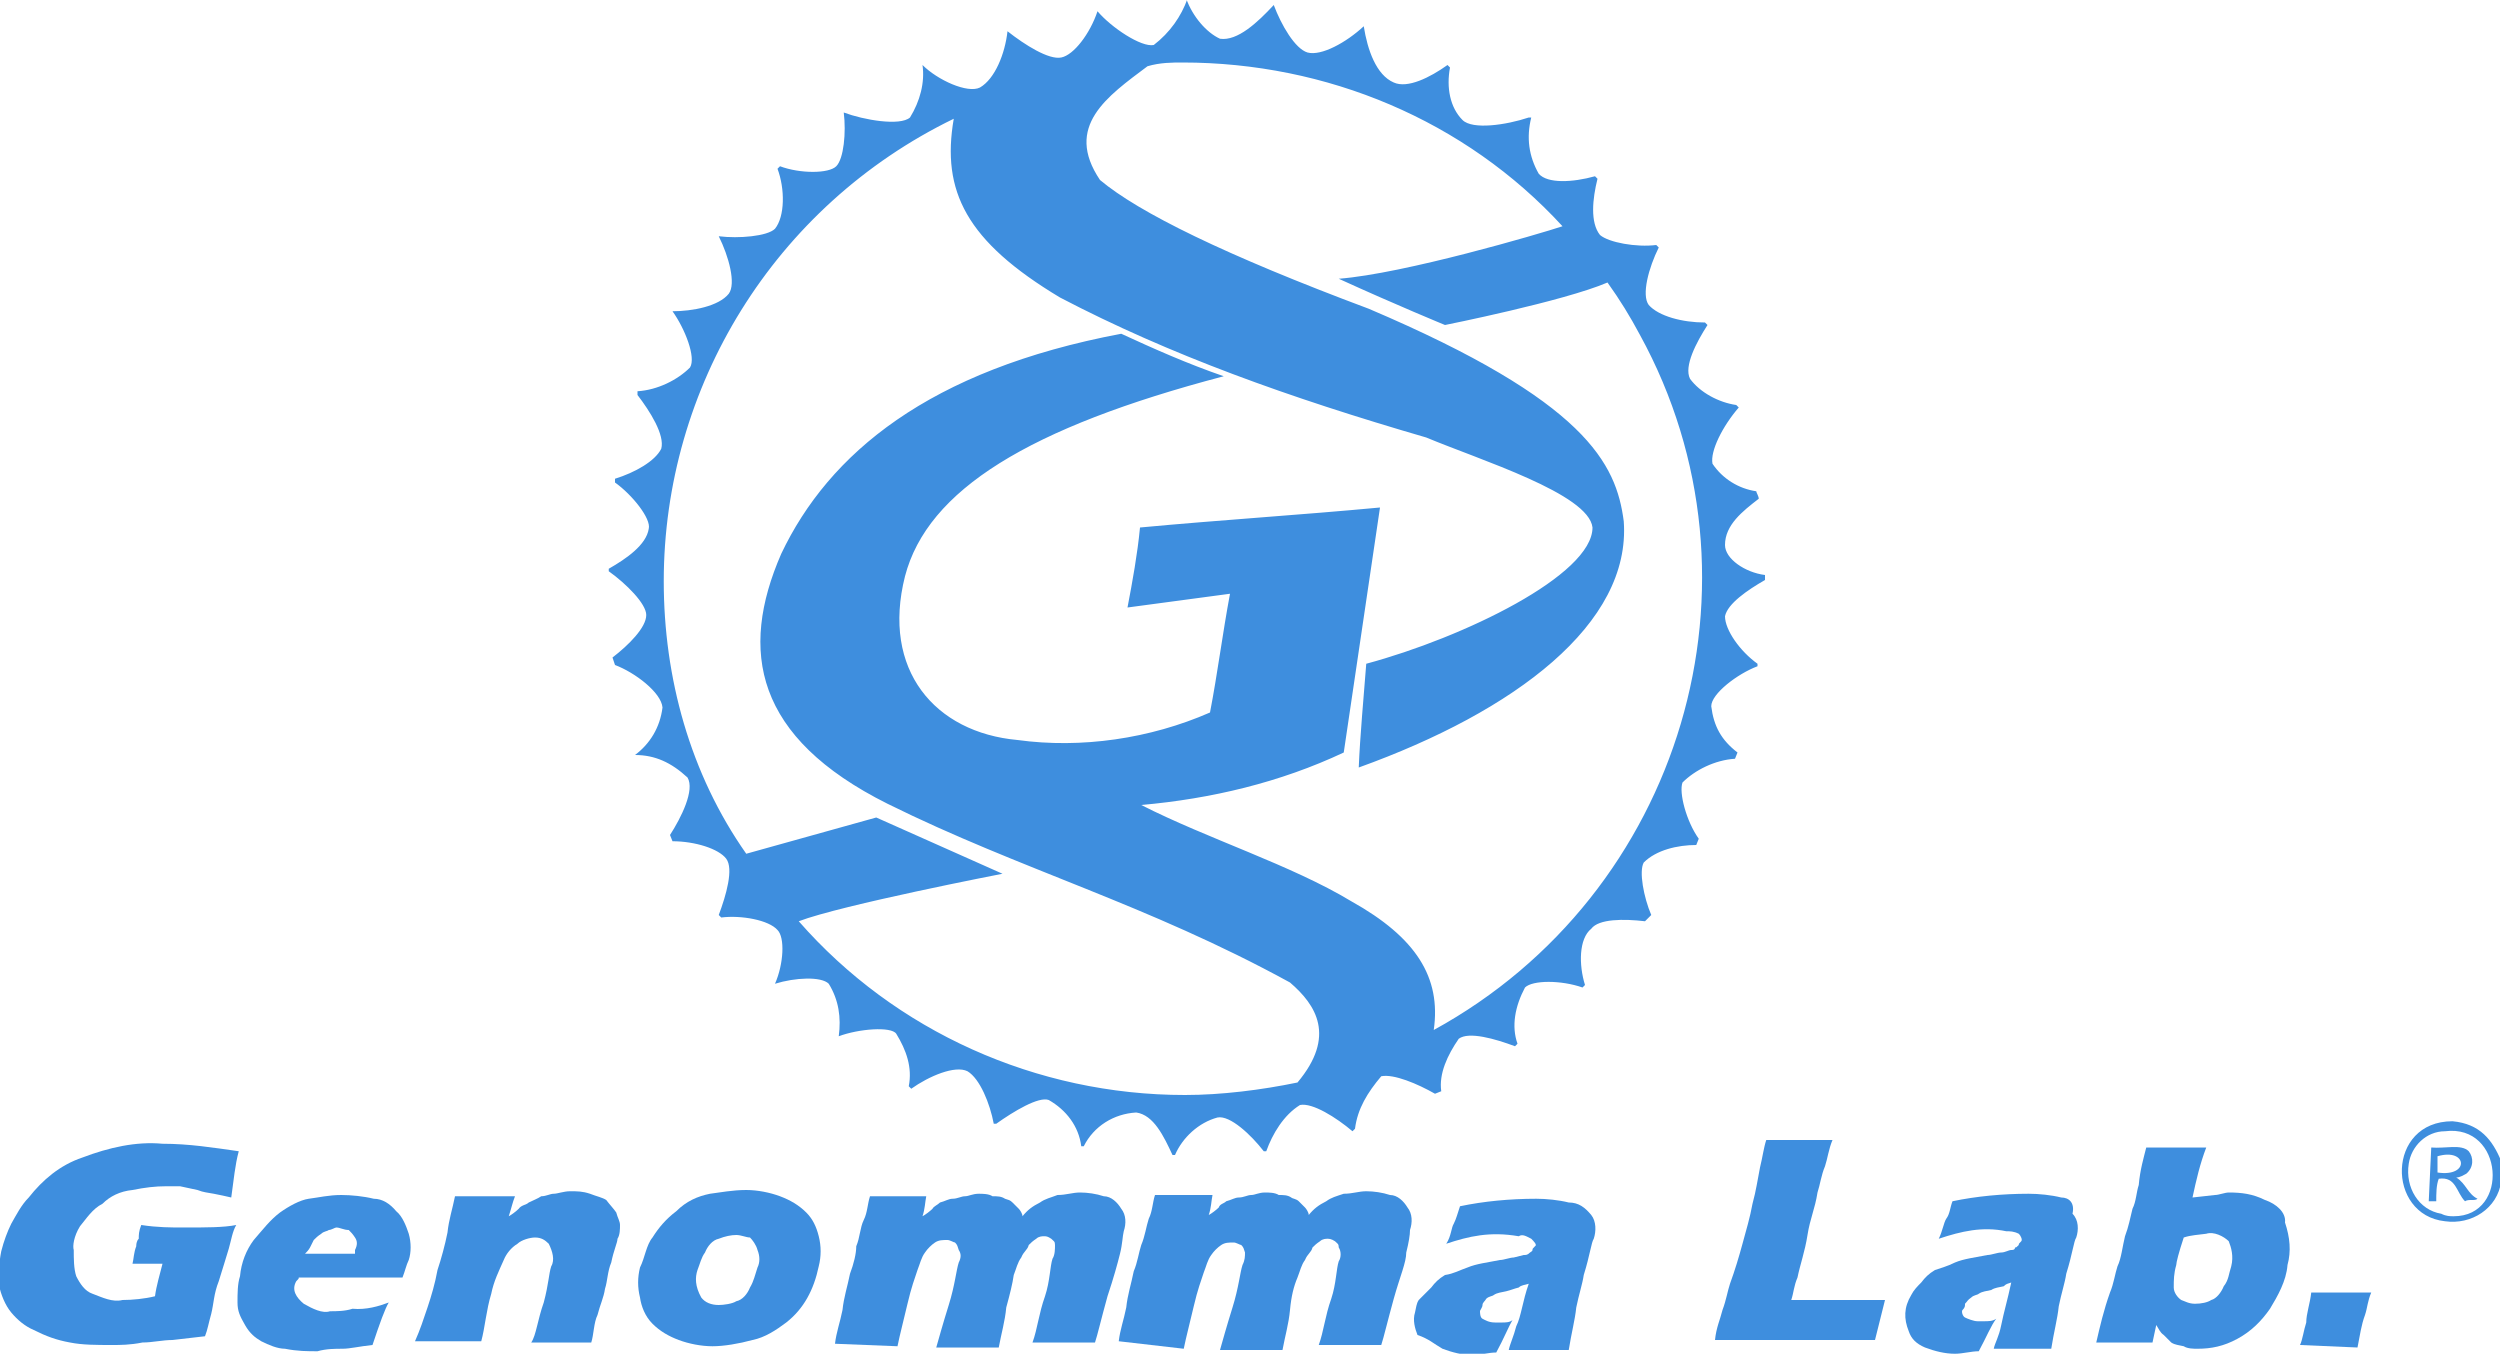 <?xml version="1.0" encoding="utf-8"?>
<!-- Generator: Adobe Illustrator 27.5.0, SVG Export Plug-In . SVG Version: 6.00 Build 0)  -->
<svg version="1.1" id="Capa_1" xmlns="http://www.w3.org/2000/svg" xmlns:xlink="http://www.w3.org/1999/xlink" x="0px" y="0px"
	 viewBox="0 0 200 108.3" style="enable-background:new 0 0 200 108.3;" xml:space="preserve">
<style type="text/css">
	.st0{fill:#3E8EDE;}
</style>
<g>
	<path class="st0" d="M138,43.6c0-1.6,1.4-2.7,2.7-3.7c0-0.2-0.2-0.5-0.2-0.6c-1.4-0.2-2.7-1-3.5-2.2c-0.2-1,0.8-3,2.1-4.5l-0.2-0.2
		c-1.4-0.2-2.9-1-3.7-2.1c-0.5-1,0.5-2.9,1.4-4.3l-0.2-0.2c-1.8,0-3.7-0.5-4.5-1.4c-0.6-0.8,0-3,0.8-4.6l-0.2-0.2
		c-1.6,0.2-3.8-0.2-4.5-0.8c-0.8-1-0.6-2.9-0.2-4.5l-0.2-0.2c-1.8,0.5-3.8,0.6-4.5-0.2c-0.8-1.4-1-2.9-0.6-4.5h-0.2
		c-1.8,0.6-4.5,1-5.3,0.2c-1-1-1.3-2.6-1-4.2l-0.2-0.2c-1.4,1-3.2,1.9-4.3,1.4c-1.4-0.6-2.1-2.6-2.4-4.5c-1.4,1.3-3.4,2.4-4.5,2.1
		c-1-0.3-2.1-2.2-2.7-3.8c-1.3,1.4-2.9,2.9-4.3,2.7c-1.1-0.5-2.2-1.8-2.7-3.2H95c-0.5,1.4-1.4,2.7-2.7,3.7c-1,0.2-3.4-1.4-4.5-2.7
		c-0.6,1.8-1.9,3.5-2.9,3.7c-1,0.2-2.9-1-4.3-2.1c-0.2,1.8-1,3.8-2.2,4.5c-1,0.5-3.4-0.6-4.6-1.8c0.2,1.4-0.2,2.9-1,4.2
		C72,10.1,69.1,9.6,67.5,9c0.2,1.6,0,3.7-0.6,4.3c-0.6,0.6-2.9,0.6-4.5,0l-0.2,0.2c0.6,1.6,0.6,3.8-0.2,4.8
		c-0.6,0.6-2.9,0.8-4.5,0.6c0.8,1.6,1.4,3.8,0.8,4.6c-0.8,1-2.9,1.4-4.5,1.4c1,1.4,1.9,3.7,1.4,4.5c-1,1-2.6,1.8-4.2,1.9L51,31.6
		c1,1.3,2.2,3.2,1.9,4.3c-0.5,1-2.1,1.9-3.7,2.4v0.3c1.4,1,2.9,2.9,2.7,3.7c-0.2,1.3-1.8,2.4-3.2,3.2v0.2c1.4,1,3,2.6,3,3.5
		c0,1-1.4,2.4-2.7,3.4l0.2,0.6c1.6,0.6,3.7,2.2,3.8,3.4c-0.2,1.6-1,2.9-2.2,3.8l0,0c1.6,0,2.9,0.6,4.2,1.8c0.6,1-0.5,3.2-1.4,4.6
		l0.2,0.5c1.8,0,3.7,0.6,4.3,1.4c0.6,0.8,0,2.9-0.6,4.5l0.2,0.2c1.6-0.2,3.8,0.2,4.5,1c0.6,0.6,0.5,2.7-0.2,4.3
		c1.6-0.5,3.7-0.6,4.3,0c0.8,1.3,1,2.7,0.8,4.2c1.6-0.6,4.2-0.8,4.6-0.2c0.8,1.3,1.3,2.7,1,4.2l0.2,0.2c1.4-1,3.5-1.9,4.5-1.4
		c1,0.6,1.8,2.6,2.1,4.2h0.2c1.4-1,3.4-2.2,4.2-1.9c1.4,0.8,2.4,2.1,2.6,3.7h0.2c0.8-1.6,2.4-2.6,4.2-2.7c1.4,0.2,2.2,1.9,2.9,3.4
		h0.2c0.6-1.4,1.9-2.6,3.4-3c1-0.2,2.7,1.4,3.7,2.7h0.2c0.5-1.4,1.4-2.9,2.7-3.7c1-0.2,2.9,1,4.2,2.1l0.2-0.2c0.2-1.6,1-2.9,2.1-4.2
		c1-0.2,2.9,0.6,4.3,1.4l0.5-0.2c-0.2-1.4,0.5-2.9,1.4-4.2c0.8-0.6,2.9,0,4.5,0.6l0.2-0.2c-0.5-1.4-0.2-3,0.6-4.5
		c0.6-0.6,2.9-0.6,4.6,0l0.2-0.2c-0.5-1.6-0.5-3.7,0.5-4.5c0.6-0.8,2.6-0.8,4.3-0.6l0.5-0.5c-0.6-1.4-1-3.5-0.6-4.2
		c1-1,2.7-1.4,4.2-1.4l0.2-0.5c-1-1.4-1.6-3.7-1.3-4.5c1-1,2.6-1.8,4.2-1.9l0.2-0.5c-1.3-1-1.9-2.1-2.1-3.7c0-1,2.1-2.6,3.7-3.2
		v-0.2c-1.4-1-2.6-2.7-2.6-3.8c0.2-1,1.8-2.1,3.2-2.9V46C139.6,45.8,138,44.7,138,43.6z M114.7,82.4c0.6-4.2-1.4-7.4-6.6-10.3
		c-4.8-2.9-11.5-5-16.8-7.7c5.6-0.5,11.1-1.8,16.2-4.2l2.9-19.6c-6.4,0.6-12.8,1-19.2,1.6c-0.2,2.1-0.6,4.3-1,6.4l8.2-1.1
		c-0.6,3.2-1,6.4-1.6,9.5c-4.8,2.1-10.3,2.9-15.4,2.2c-6.6-0.6-10.9-5.6-9-13.1c1.8-6.9,9.9-11.9,25.5-16c-2.9-1-5.6-2.2-8.2-3.4
		c-15.4,2.9-23.4,9.6-27.2,17.6C59.1,52.1,60.4,59,71,64.3c10.7,5.3,20.7,8,32.2,14.3c2.1,1.8,3.7,4.3,0.6,8c-2.9,0.6-6.1,1-9,1
		c-11.9,0-23.2-5.1-30.9-13.9c3.4-1.3,16.3-3.8,16.3-3.8l-10.1-4.5l-10.4,2.9c-4.5-6.4-6.6-14.1-6.6-21.8c0-15.5,8.8-30,23.2-37
		c-1,5.8,1,9.8,8.5,14.3c8.8,4.6,18.3,8,29.3,11.2c4.3,1.8,13,4.5,13.3,7.2c0,3.8-10.3,8.8-18.1,10.9c-0.2,2.6-0.5,5.8-0.6,8.3
		c12.5-4.5,21.8-11.5,21.2-19.7c-0.6-4.6-3-9.6-20.4-17c-11.5-4.3-18.4-7.7-21.5-10.3c-2.9-4.3,0.6-6.7,3.8-9.1
		C92.8,5,93.8,5,94.6,5c11.5,0,22.6,4.6,30.4,13.1c-1.8,0.6-12.7,3.8-17.9,4.2c4.6,2.1,8.5,3.7,8.5,3.7s9.5-1.9,13-3.4
		c1,1.4,1.8,2.7,2.6,4.2C142,46.5,134.6,71.5,114.7,82.4z"/>
	<g>
		<path class="st0" d="M52.2,105.9c0.6,0.6,1.3,1,2.1,1.3c0.8,0.3,1.8,0.5,2.7,0.5s2.1-0.2,3.2-0.5c1-0.2,1.9-0.8,2.7-1.4
			c1.4-1.1,2.2-2.6,2.6-4.5c0.2-0.8,0.2-1.6,0-2.4c-0.2-0.8-0.5-1.4-1-1.9c-0.6-0.6-1.3-1-2.1-1.3c-0.8-0.3-1.8-0.5-2.7-0.5
			c-1.1,0-2.1,0.2-2.9,0.3c-1,0.2-1.9,0.6-2.7,1.4c-0.8,0.6-1.4,1.3-1.9,2.1c-0.5,0.6-0.6,1.6-1,2.4c-0.2,0.8-0.2,1.6,0,2.4
			C51.3,104.5,51.6,105.3,52.2,105.9z M55.8,101.6c0.2-0.5,0.3-1,0.6-1.4c0.2-0.5,0.6-1,1.1-1.1c0.5-0.2,1-0.3,1.4-0.3
			s0.8,0.2,1.1,0.2c0.2,0.2,0.5,0.6,0.6,1c0.2,0.5,0.2,1,0,1.4c-0.2,0.6-0.3,1.1-0.6,1.6c-0.2,0.5-0.6,1-1.1,1.1
			c-0.3,0.2-1,0.3-1.4,0.3c-0.6,0-1.1-0.2-1.4-0.6C55.6,102.9,55.6,102.2,55.8,101.6z"/>
		<path class="st0" d="M94.7,107.9c0.2-1,0.5-2.1,0.8-3.4c0.3-1.3,0.6-2.1,0.8-2.7c0.2-0.5,0.3-1,0.6-1.4c0.2-0.3,0.5-0.6,0.8-0.8
			c0.3-0.2,0.6-0.2,1-0.2c0.2,0,0.5,0.2,0.6,0.2c0.2,0.2,0.2,0.3,0.3,0.6c0,0.3,0,0.6-0.2,1c-0.2,0.6-0.3,1.8-0.8,3.4
			s-0.8,2.7-1,3.4h5c0.2-1.1,0.5-2.1,0.6-3.2s0.3-1.9,0.6-2.6c0.2-0.5,0.3-1,0.6-1.4c0.2-0.5,0.5-0.6,0.6-1c0.2-0.2,0.3-0.3,0.6-0.5
			c0.2-0.2,0.5-0.2,0.6-0.2s0.3,0,0.6,0.2c0.2,0.2,0.3,0.2,0.3,0.5c0.2,0.3,0.2,0.8,0,1.1c-0.2,0.6-0.2,1.8-0.6,3
			c-0.5,1.4-0.6,2.6-1,3.7h5c0.2-0.6,0.5-1.9,1-3.7c0.5-1.8,1-2.9,1-3.7c0.2-0.8,0.3-1.4,0.3-1.8c0.2-0.6,0.2-1.3-0.2-1.8
			c-0.3-0.5-0.8-1-1.4-1c-0.6-0.2-1.3-0.3-1.9-0.3s-1.1,0.2-1.8,0.2c-0.6,0.2-1,0.3-1.4,0.6c-0.6,0.3-1,0.6-1.4,1.1
			c0-0.2-0.2-0.5-0.3-0.6c-0.2-0.2-0.3-0.3-0.5-0.5c-0.2-0.2-0.5-0.2-0.6-0.3c-0.3-0.2-0.6-0.2-1-0.2c-0.3-0.2-0.8-0.2-1.1-0.2
			c-0.5,0-0.8,0.2-1.1,0.2s-0.6,0.2-1,0.2c-0.3,0-0.6,0.2-1,0.3c-0.2,0.2-0.5,0.2-0.6,0.5c-0.2,0.2-0.6,0.5-0.8,0.6
			c0.2-0.6,0.2-1.1,0.3-1.6h-4.6c-0.2,0.6-0.2,1.3-0.5,1.9c-0.2,0.6-0.3,1.4-0.6,2.1c-0.2,0.6-0.3,1.4-0.6,2.1
			c-0.2,1-0.5,1.9-0.6,2.9c-0.2,1-0.5,1.8-0.6,2.7L94.7,107.9z"/>
		<path class="st0" d="M115.4,107.9c0.8,0.3,1.6,0.5,2.4,0.5c0.6,0,1.3-0.2,1.9-0.2c0.6-1.1,1-2.1,1.3-2.6c-0.2,0.2-0.6,0.2-0.8,0.2
			c-0.2,0-0.3,0-0.6,0c-0.5,0-0.8-0.2-1-0.3s-0.2-0.5-0.2-0.6s0.2-0.3,0.2-0.5c0-0.2,0.2-0.3,0.3-0.5c0.2-0.2,0.5-0.2,0.6-0.3
			c0.3-0.2,0.6-0.2,1-0.3s0.6-0.2,1-0.3c0.2-0.2,0.5-0.2,0.8-0.3c-0.5,1.4-0.6,2.6-1,3.4c-0.2,0.8-0.5,1.4-0.6,1.9h4.8
			c0.2-1.3,0.5-2.4,0.6-3.4c0.2-1,0.5-1.9,0.6-2.6c0.5-1.6,0.6-2.6,0.8-2.9c0.2-0.6,0.2-1.4-0.2-1.9c-0.5-0.6-1-1-1.8-1
			c-0.8-0.2-1.8-0.3-2.6-0.3c-2.1,0-4.2,0.2-6.1,0.6c-0.2,0.6-0.3,1-0.5,1.4c-0.2,0.3-0.2,1-0.6,1.6c1.8-0.6,3.5-1,5.8-0.6
			c0.3-0.2,0.6,0,1,0.2c0.2,0.2,0.5,0.5,0.3,0.6c-0.2,0.2-0.2,0.2-0.2,0.3s-0.2,0.2-0.2,0.2c-0.2,0.2-0.3,0.2-0.5,0.2l-0.8,0.2
			c-0.3,0-0.8,0.2-1.1,0.2c-1,0.2-1.9,0.3-2.6,0.6c-0.6,0.2-1.1,0.5-1.8,0.6c-0.5,0.3-0.8,0.6-1.1,1c-0.3,0.3-0.6,0.6-1,1
			c-0.2,0.3-0.2,0.6-0.3,1c-0.2,0.6,0,1.3,0.2,1.8C114.3,107.1,114.7,107.5,115.4,107.9z"/>
		<path class="st0" d="M39.3,103.5c0.2-1,0.6-1.8,1-2.7c0.2-0.5,0.6-1,1.1-1.3c0.3-0.3,1-0.5,1.4-0.5c0.5,0,0.8,0.2,1.1,0.5
			c0.3,0.6,0.5,1.3,0.2,1.8c-0.2,0.6-0.2,1.4-0.6,2.9c-0.5,1.4-0.6,2.6-1,3.2h4.8c0.2-0.6,0.2-1.6,0.5-2.2c0.2-0.8,0.5-1.4,0.6-2.1
			c0.2-0.6,0.2-1.4,0.5-2.1c0.2-1,0.5-1.6,0.5-1.9c0.2-0.3,0.2-0.8,0.2-1.1s-0.2-0.6-0.3-1c-0.2-0.3-0.5-0.6-0.8-1
			c-0.3-0.2-0.8-0.3-1.3-0.5c-0.6-0.2-1-0.2-1.6-0.2c-0.5,0-1,0.2-1.3,0.2c-0.3,0-0.6,0.2-1,0.2c-0.3,0.2-0.6,0.3-1,0.5
			c-0.2,0.2-0.6,0.2-0.8,0.5c-0.2,0.2-0.6,0.5-0.8,0.6c0.2-0.6,0.3-1.1,0.5-1.6h-4.8c-0.2,1-0.5,1.9-0.6,2.9c-0.2,1-0.5,2.1-0.8,3
			c-0.2,1.1-0.5,2.1-0.8,3s-0.6,1.8-1,2.7h5.3C38.8,106.2,38.9,104.8,39.3,103.5z"/>
		<path class="st0" d="M150.8,104c-1.1,0-2.6,0-4.8,0h-2.7c0.2-0.6,0.2-1.1,0.5-1.8c0.2-1,0.6-2.1,0.8-3.4c0.2-1.3,0.6-2.1,0.8-3.4
			c0.2-0.6,0.3-1.4,0.6-2.1c0.2-0.6,0.3-1.4,0.6-2.1h-5.3c-0.2,0.6-0.3,1.4-0.5,2.2c-0.2,1-0.3,1.8-0.6,2.9
			c-0.2,1.1-0.5,2.1-0.8,3.2s-0.6,2.1-1,3.2c-0.2,0.6-0.3,1.3-0.6,2.1c-0.2,0.8-0.5,1.4-0.6,2.4H150L150.8,104z"/>
		<path class="st0" d="M6.4,98.1c0.5-0.6,1-1.4,1.8-1.8c0.6-0.6,1.4-1,2.4-1.1c1-0.2,1.8-0.3,2.7-0.3c0.2,0,0.6,0,1.1,0l1.4,0.3
			c0.5,0.2,0.8,0.2,1.3,0.3s1,0.2,1.4,0.3c0.2-1.4,0.3-2.6,0.6-3.7c-2.1-0.3-4-0.6-6.1-0.6c-2.1-0.2-4.3,0.3-6.4,1.1
			c-1.8,0.6-3.2,1.8-4.3,3.2c-0.6,0.6-1,1.4-1.4,2.1c-0.3,0.6-0.6,1.4-0.8,2.2c-0.2,1-0.2,1.8-0.2,2.7c0.2,0.8,0.5,1.6,1,2.2
			s1.1,1.1,1.8,1.4c1,0.5,1.8,0.8,2.9,1c1,0.2,2.1,0.2,3.4,0.2c0.6,0,1.4,0,2.4-0.2c0.8,0,1.6-0.2,2.4-0.2l2.6-0.3
			c0.2-0.5,0.3-1.1,0.5-1.8c0.2-0.8,0.2-1.6,0.6-2.6c0.3-1,0.6-1.9,0.8-2.6s0.3-1.4,0.6-1.9c-1,0.2-2.4,0.2-4.2,0.2
			c-1,0-2.1,0-3.4-0.2c-0.2,0.5-0.2,0.8-0.2,1.1c-0.2,0.2-0.2,0.5-0.2,0.6c-0.2,0.5-0.2,1-0.3,1.4H13c-0.2,0.8-0.5,1.8-0.6,2.6
			c-0.8,0.2-1.8,0.3-2.6,0.3c-0.8,0.2-1.6-0.2-2.4-0.5c-0.6-0.2-1-0.8-1.3-1.4c-0.2-0.6-0.2-1.4-0.2-2.1C5.8,99.7,5.9,98.9,6.4,98.1
			z"/>
		<path class="st0" d="M27.4,107.9c0.6,0,1.4-0.2,2.4-0.3c0.6-1.8,1-2.9,1.3-3.4c-0.8,0.3-1.8,0.6-2.9,0.5c-0.6,0.2-1.3,0.2-1.8,0.2
			c-0.6,0.2-1.4-0.2-2.1-0.6c-0.6-0.5-1-1.1-0.6-1.8c0.2-0.2,0.2-0.2,0.2-0.3c2.9,0,5.6,0,8.3,0c0.2-0.5,0.3-1,0.5-1.4
			c0.2-0.6,0.2-1.4,0-2.1c-0.2-0.6-0.5-1.4-1-1.8c-0.5-0.6-1.1-1-1.8-1c-0.8-0.2-1.8-0.3-2.6-0.3c-1,0-1.8,0.2-2.6,0.3
			C24,96,23.1,96.5,22.4,97c-0.8,0.6-1.4,1.4-2.1,2.2c-0.6,0.8-1,1.8-1.1,2.9c-0.2,0.6-0.2,1.4-0.2,2.1s0.2,1.1,0.6,1.8
			s0.8,1,1.3,1.3c0.6,0.3,1.3,0.6,1.9,0.6c1,0.2,1.8,0.2,2.6,0.2C26.1,107.9,26.8,107.9,27.4,107.9z M24.8,99.8l0.3-0.6
			c0.2-0.2,0.3-0.3,0.6-0.5c0.2-0.2,0.5-0.2,0.6-0.3c0.2,0,0.5-0.2,0.6-0.2c0.3,0,0.6,0.2,1,0.2c0.2,0.2,0.3,0.3,0.5,0.6
			c0.2,0.3,0.2,0.6,0,1c0,0.2,0,0.2,0,0.3h-4C24.5,100.2,24.7,100,24.8,99.8z"/>
		<path class="st0" d="M181.2,96c-1-0.5-1.9-0.6-2.9-0.6c-0.3,0-0.8,0.2-1.1,0.2l-1.8,0.2c0.3-1.4,0.6-2.7,1.1-4h-4.8
			c-0.2,0.8-0.5,1.8-0.6,3c-0.2,0.6-0.2,1.3-0.5,1.9c-0.2,0.8-0.3,1.4-0.6,2.2c-0.2,0.8-0.3,1.8-0.6,2.4c-0.2,0.6-0.3,1.4-0.6,2.1
			c-0.5,1.4-0.8,2.7-1.1,4h4.5l0.3-1.4c0.2,0.3,0.3,0.6,0.6,0.8c0.2,0.2,0.5,0.5,0.6,0.6c0.3,0.2,0.6,0.2,1,0.3
			c0.3,0.2,0.8,0.2,1.1,0.2c1.1,0,2.1-0.2,3.2-0.8c1.1-0.6,1.9-1.4,2.6-2.4c0.6-1,1.3-2.2,1.4-3.5c0.3-1.1,0.2-2.2-0.2-3.4
			C182.9,97,182.1,96.3,181.2,96z M178.5,101.3c-0.2,0.6-0.2,1.1-0.6,1.6c-0.2,0.5-0.6,1-1,1.1c-0.3,0.2-0.8,0.3-1.3,0.3
			s-0.8-0.2-1.1-0.3c-0.3-0.2-0.6-0.6-0.6-1c0-0.6,0-1.1,0.2-1.8c0-0.2,0.2-1,0.6-2.2c0.6-0.2,1.1-0.2,1.8-0.3
			c0.6-0.2,1.4,0.2,1.8,0.6C178.5,99.8,178.7,100.5,178.5,101.3z"/>
		<path class="st0" d="M184.5,105.8c-0.2,0.6-0.3,1.4-0.5,1.8l4.6,0.2c0.2-1,0.3-1.8,0.6-2.6c0.2-0.6,0.2-1.1,0.5-1.8h-4.8
			C184.8,104.3,184.5,105.1,184.5,105.8z"/>
		<path class="st0" d="M164.9,95.8c-0.8-0.2-1.8-0.3-2.6-0.3c-2.1,0-4.2,0.2-6.1,0.6c-0.2,0.5-0.2,1-0.5,1.4c-0.2,0.3-0.3,1-0.6,1.6
			c1.8-0.6,3.5-1,5.4-0.6c0.3,0,0.6,0,1,0.2c0.2,0.2,0.3,0.5,0.2,0.6c-0.2,0.2-0.2,0.2-0.2,0.3c-0.2,0.2-0.2,0.2-0.3,0.2
			c0,0.2-0.2,0.2-0.3,0.2c-0.2,0-0.5,0.2-0.8,0.2s-0.8,0.2-1.1,0.2c-1,0.2-1.9,0.3-2.6,0.6c-0.6,0.3-1.3,0.5-1.6,0.6
			c-0.5,0.3-0.8,0.6-1.1,1c-0.3,0.3-0.6,0.6-0.8,1c-0.6,1-0.6,1.9-0.2,2.9c0.2,0.6,0.6,1,1.3,1.3c0.8,0.3,1.6,0.5,2.4,0.5
			c0.6,0,1.3-0.2,1.9-0.2c0.6-1.1,1-2.1,1.4-2.6c-0.3,0.2-0.6,0.2-1,0.2c-0.2,0-0.3,0-0.5,0c-0.3,0-0.8-0.2-1-0.3s-0.3-0.5-0.2-0.6
			c0.2-0.2,0.2-0.3,0.2-0.5c0.2-0.2,0.2-0.3,0.5-0.5c0.2-0.2,0.5-0.2,0.6-0.3c0.3-0.2,0.6-0.2,1-0.3c0.3-0.2,0.6-0.2,1-0.3
			c0.2-0.2,0.3-0.2,0.6-0.3c-0.3,1.4-0.6,2.4-0.8,3.4c-0.2,1-0.5,1.4-0.6,1.9h4.6c0.2-1.3,0.5-2.4,0.6-3.4c0.2-1,0.5-1.9,0.6-2.6
			c0.5-1.6,0.6-2.6,0.8-2.9c0.2-0.6,0.2-1.4-0.3-1.9C166,96.2,165.5,95.8,164.9,95.8z"/>
		<path class="st0" d="M89.6,100.3c0.2-0.8,0.2-1.4,0.3-1.8c0.2-0.6,0.2-1.3-0.2-1.8c-0.3-0.5-0.8-1-1.4-1c-0.6-0.2-1.3-0.3-1.9-0.3
			c-0.6,0-1.1,0.2-1.8,0.2c-0.5,0.2-1,0.3-1.4,0.6c-0.6,0.3-1,0.6-1.4,1.1c0-0.2-0.2-0.5-0.3-0.6c-0.2-0.2-0.3-0.3-0.5-0.5
			c-0.2-0.2-0.3-0.2-0.6-0.3c-0.3-0.2-0.6-0.2-1-0.2c-0.3-0.2-0.8-0.2-1.1-0.2c-0.5,0-0.8,0.2-1.1,0.2c-0.3,0-0.6,0.2-1,0.2
			c-0.3,0-0.6,0.2-1,0.3c-0.2,0.2-0.5,0.3-0.6,0.5c-0.2,0.2-0.6,0.5-0.8,0.6c0.2-0.6,0.2-1.1,0.3-1.6h-4.5c-0.2,0.6-0.2,1.3-0.5,1.9
			c-0.3,0.6-0.3,1.4-0.6,2.1c0,0.6-0.2,1.4-0.5,2.2c-0.2,1-0.5,1.9-0.6,2.9c-0.2,1-0.5,1.8-0.6,2.7l5,0.2c0.2-1,0.5-2.1,0.8-3.4
			c0.3-1.3,0.6-2.1,0.8-2.7c0.2-0.5,0.3-1,0.6-1.4c0.2-0.3,0.5-0.6,0.8-0.8c0.3-0.2,0.6-0.2,1-0.2c0.2,0,0.5,0.2,0.6,0.2
			c0.2,0.2,0.2,0.3,0.3,0.6c0.2,0.3,0.2,0.6,0,1c-0.2,0.6-0.3,1.8-0.8,3.4s-0.8,2.7-1,3.4h5c0.2-1.1,0.5-2.1,0.6-3.2
			c0.3-1.1,0.5-1.9,0.6-2.6c0.2-0.5,0.3-1,0.6-1.4c0.2-0.5,0.5-0.6,0.6-1c0.2-0.2,0.3-0.3,0.6-0.5c0.2-0.2,0.5-0.2,0.6-0.2
			c0.2,0,0.3,0,0.6,0.2c0.2,0.2,0.3,0.2,0.3,0.5c0,0.3,0,0.8-0.2,1.1c-0.2,0.6-0.2,1.8-0.6,3c-0.5,1.4-0.6,2.6-1,3.7h5
			c0.2-0.6,0.5-1.9,1-3.7C89.1,102.2,89.4,101.1,89.6,100.3z"/>
		<path class="st0" d="M196.2,89.7c-5.3,0-5.3,7.5-0.6,8c2.1,0.3,4.2-1,4.5-3.2v-1.6C199.4,91.2,198.4,89.9,196.2,89.7z M196.3,97.3
			c-0.3,0-0.6,0-1-0.2c-1.8-0.3-2.9-2.1-2.6-4c0.2-1.4,1.4-2.6,2.9-2.6C200.3,89.9,200.8,97.3,196.3,97.3z"/>
		<path class="st0" d="M196.5,94.2c0.3,0,0.6-0.2,0.8-0.3c0.6-0.5,0.6-1.3,0.2-1.8c-0.6-0.6-1.9-0.2-3-0.3l-0.2,4.3h0.6
			c0-0.6,0-1.3,0.2-1.8c1.4-0.2,1.4,1.1,2.1,1.8c0.3-0.2,0.8,0,1-0.2C197.4,95.5,197.3,94.7,196.5,94.2z M195,93.8v-1.3
			C197.4,91.8,197.6,94.2,195,93.8z"/>
	</g>
</g>
</svg>
